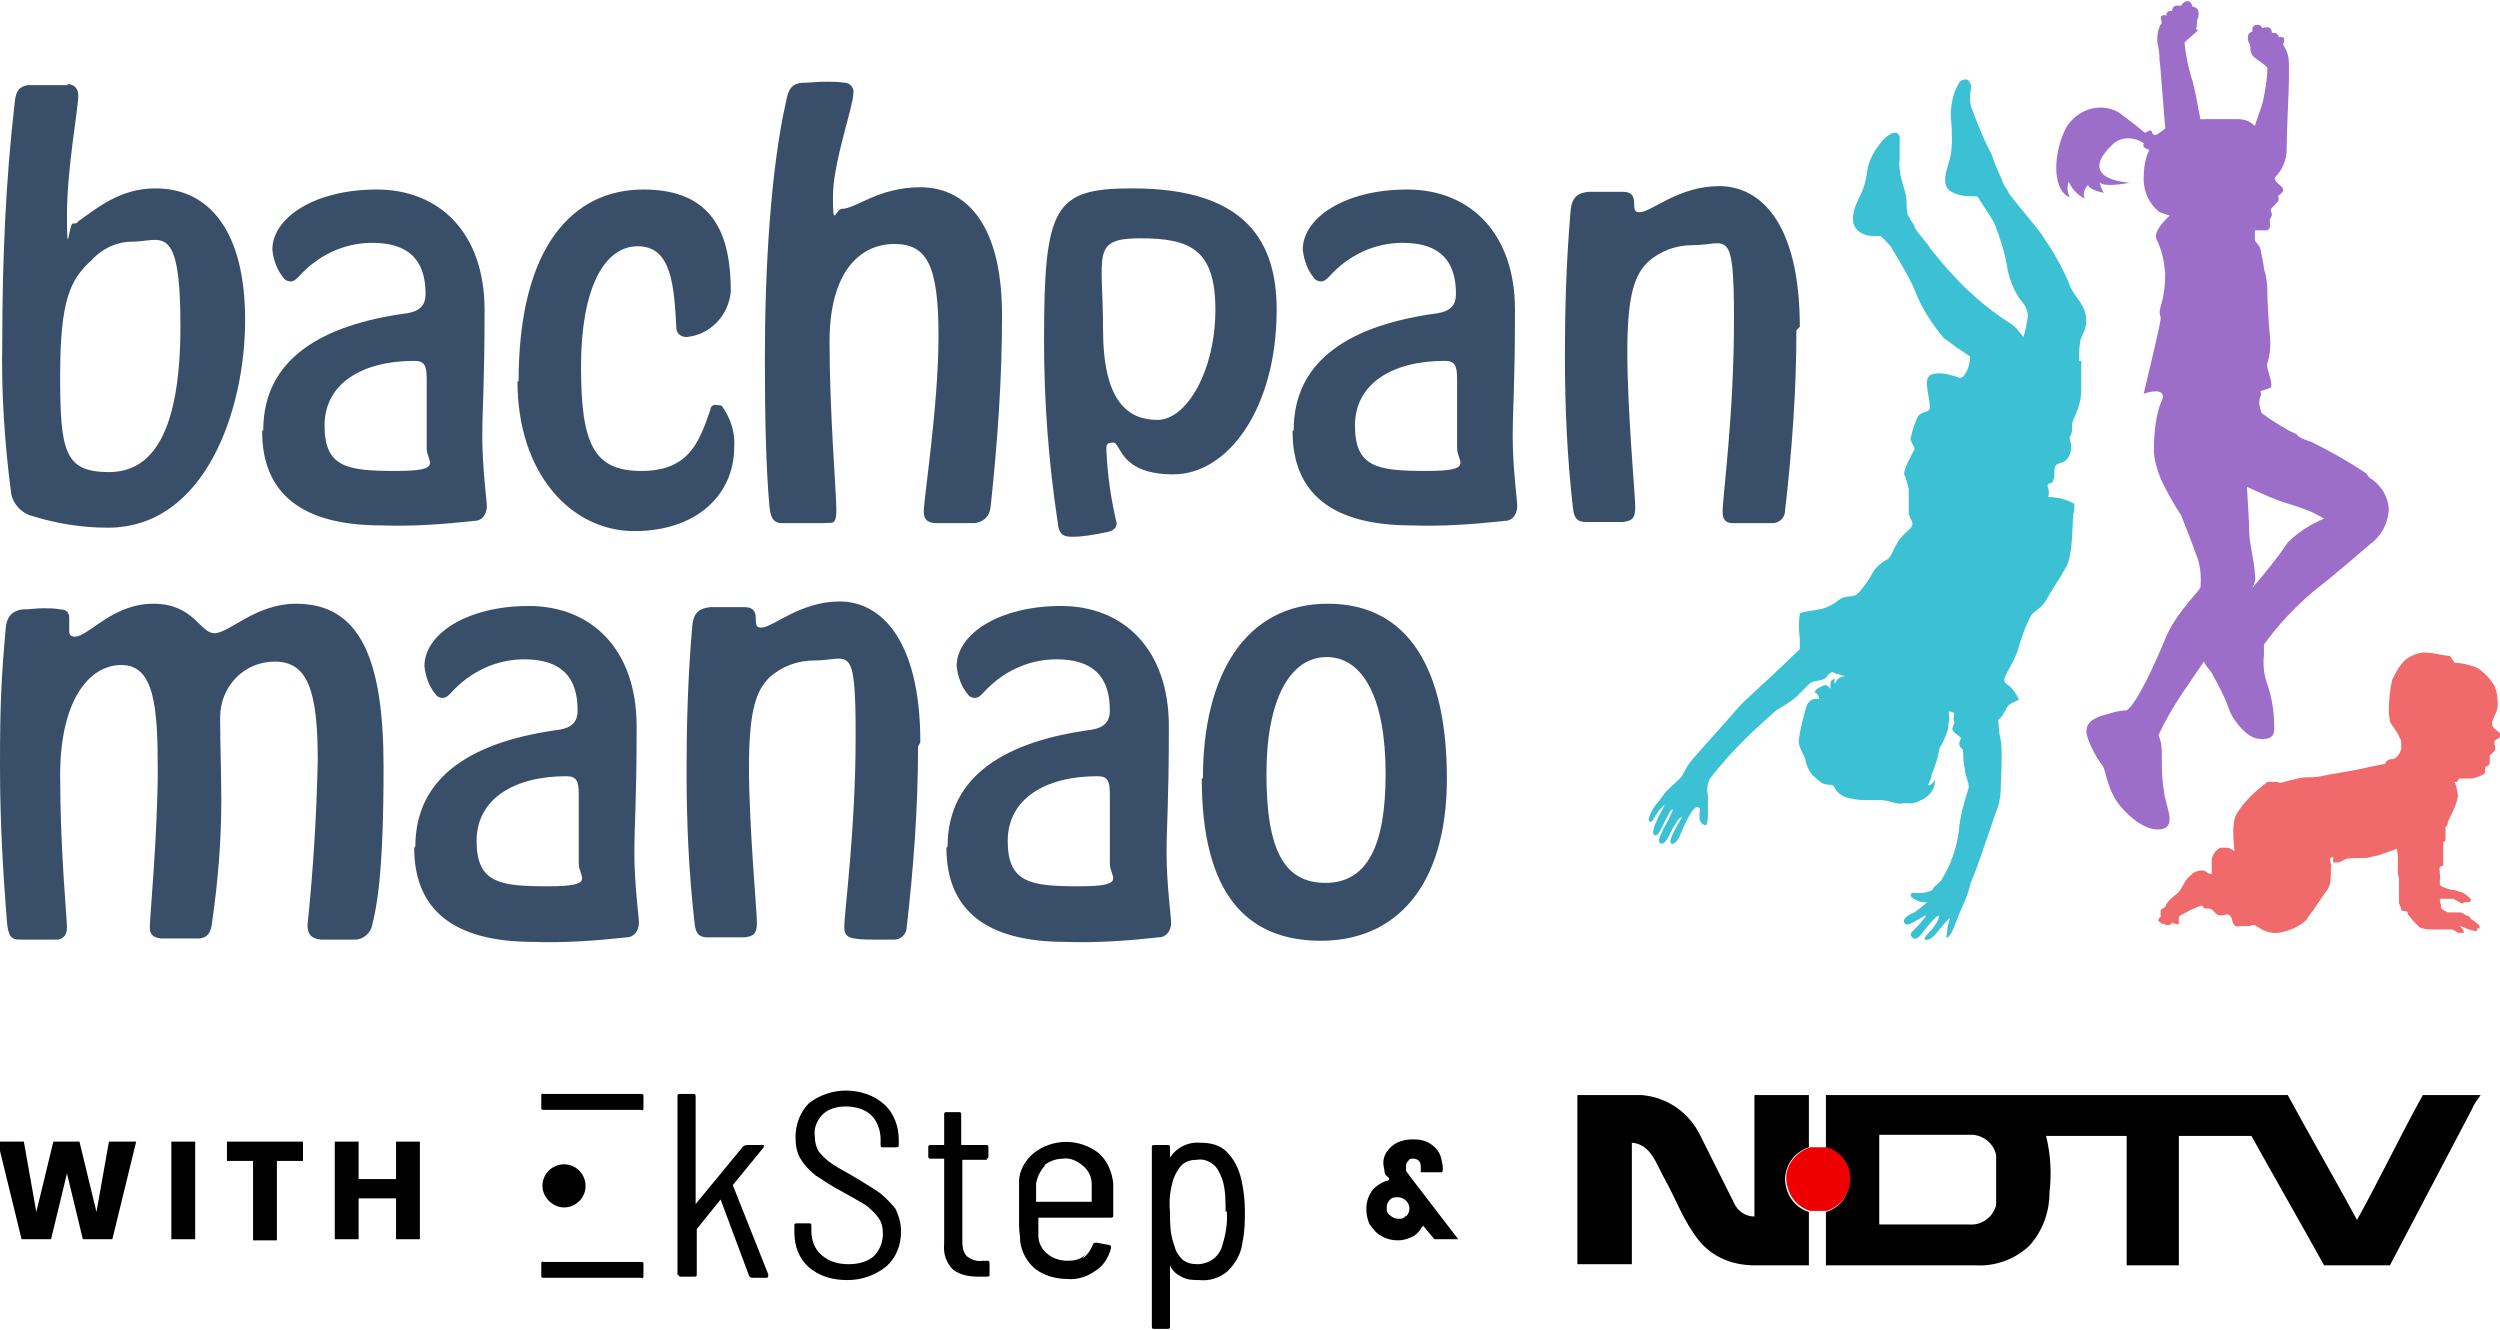 <?xml version="1.0" encoding="UTF-8"?>
<svg id="Group_8032" xmlns="http://www.w3.org/2000/svg" xmlns:xlink="http://www.w3.org/1999/xlink" version="1.1" viewBox="0 0 220.3 117.2">
  <!-- Generator: Adobe Illustrator 29.2.0, SVG Export Plug-In . SVG Version: 2.1.0 Build 108)  -->
  <defs>
    <style>
      .st0 {
        fill: none;
      }

      .st1 {
        fill: #f06a6c;
      }

      .st2 {
        fill: #394f69;
      }

      .st3 {
        fill: #9c6dc9;
      }

      .st4 {
        fill: #3bc0d4;
      }

      .st5 {
        clip-path: url(#clippath);
      }

      .st6 {
        fill: #e00;
      }
    </style>
    <clipPath id="clippath">
      <rect class="st0" width="220.3" height="117.2"/>
    </clipPath>
  </defs>
  <g class="st5">
    <g id="Group_47">
      <path id="Path_2842" d="M59.7,112.4v-15.8c0-.1,0-.2.2-.2,0,0,0,0,0,0h1.2c.1,0,.2,0,.2.2,0,0,0,0,0,0v9.5s0,0,0,0c0,0,0,0,0,0,0,0,0,0,0,0l4.2-5.1c0,0,.2-.1.3-.1h1.3c0,0,.1,0,.2,0,0,0,0,.1,0,.2l-2.7,3.3s0,0,0,.1l3.1,7.8h0c0,.2,0,.3-.2.3h-1.2c-.1,0-.2,0-.3-.2l-2.5-6.7s0,0,0,0c0,0,0,0,0,0l-2.1,2.6s0,0,0,.1v3.9c0,.1,0,.2-.2.2,0,0,0,0,0,0h-1.2c-.1,0-.2,0-.2-.2,0,0,0,0,0,0"/>
      <path id="Path_2843" d="M71.3,111.7c-.9-.8-1.3-1.9-1.3-3.1v-.6c0-.1,0-.2.2-.2,0,0,0,0,0,0h1.1c.1,0,.2,0,.2.2,0,0,0,0,0,0v.5c0,.8.3,1.6.9,2.1.7.6,1.5.8,2.4.8.8,0,1.6-.2,2.2-.7.5-.5.8-1.2.8-2,0-.5-.1-1-.4-1.4-.3-.4-.7-.8-1.1-1.1-.5-.3-1.2-.7-2.1-1.2-.8-.4-1.5-.9-2.3-1.4-.5-.4-1-.9-1.3-1.4-.4-.6-.5-1.3-.5-2,0-1.1.4-2.2,1.2-3,.9-.7,2.1-1.1,3.2-1.1,1.3,0,2.5.4,3.4,1.2.9.8,1.3,2,1.3,3.1v.5c0,.1,0,.2-.2.2,0,0,0,0,0,0h-1.2c-.1,0-.2,0-.2-.2,0,0,0,0,0,0v-.5c0-.8-.3-1.6-.8-2.1-.6-.6-1.5-.8-2.3-.8-.7,0-1.5.2-2,.7-.5.5-.8,1.2-.7,1.9,0,.5.1.9.3,1.3.3.4.6.7,1,1,.4.3,1.1.7,2,1.2.8.5,1.7,1,2.4,1.5.5.4,1,.9,1.4,1.4.3.6.5,1.3.5,2,0,1.2-.4,2.3-1.3,3.1-1,.8-2.2,1.2-3.4,1.2-1.3,0-2.5-.3-3.5-1.2"/>
      <path id="Path_2844" d="M87,102.2h-2.2s0,0,0,0c0,0,0,0,0,0v7c0,.5,0,1.1.4,1.5.4.3.9.5,1.4.4h.4c.1,0,.2,0,.2.2,0,0,0,0,0,0v1c0,.1,0,.2-.2.2,0,0,0,0,0,0h-.7c-.8,0-1.6-.1-2.3-.6-.6-.6-.9-1.4-.8-2.3v-7.5s0,0,0,0c0,0,0,0,0,0h-1.2c-.1,0-.2,0-.2-.2,0,0,0,0,0,0v-.8c0-.1,0-.2.2-.2,0,0,0,0,0,0h1.2s0,0,0,0c0,0,0,0,0,0v-2.7c0-.1,0-.2.2-.2,0,0,0,0,0,0h1.1c.1,0,.2,0,.2.2,0,0,0,0,0,0v2.7s0,0,0,0c0,0,0,0,0,0h2.2c.1,0,.2,0,.2.2,0,0,0,0,0,0v.8c0,.1,0,.2-.2.2,0,0,0,0,0,0"/>
      <path id="Path_2845" d="M95.4,110.9c.4-.3.7-.7.9-1.2,0-.1.1-.2.3-.2,0,0,0,0,0,0l1.1.2c0,0,.1,0,.2.1,0,0,0,.1,0,.2-.2.8-.7,1.6-1.4,2-.7.5-1.6.8-2.5.7-1,0-2-.3-2.8-.9-.7-.6-1.2-1.5-1.3-2.4,0-.5-.1-.9-.1-1.4,0-.5,0-1,0-1.3v-.7c0-.6,0-1.3,0-1.9,0-1,.6-1.9,1.3-2.5,1.7-1.3,4-1.3,5.7,0,.8.7,1.2,1.7,1.3,2.7,0,.5,0,1.5,0,2.8,0,.1,0,.2-.2.2,0,0,0,0,0,0h-6.4s0,0,0,0c0,0,0,0,0,0,0,.5,0,1,0,1.6,0,.6.3,1.2.8,1.6.5.4,1.1.6,1.8.6.5,0,1.1-.1,1.5-.5M92.1,102.7c-.4.4-.7,1-.8,1.6,0,.7,0,1.2,0,1.6,0,0,0,0,0,0,0,0,0,0,0,0h4.9s0,0,0,0c0,0,0,0,0,0,0-.4,0-1,0-1.6,0-.6-.3-1.2-.8-1.6-.5-.4-1.1-.7-1.7-.6-.6,0-1.2.2-1.7.6"/>
      <path id="Path_2846" d="M109.7,106.6c0,.9,0,1.9-.2,2.8-.1,1-.6,1.9-1.3,2.6-.7.6-1.6.9-2.5.8-.5,0-1.1,0-1.6-.3-.4-.2-.8-.5-1-1,0,0,0,0,0,0,0,0,0,0,0,0v5.4c0,.1,0,.2-.2.2,0,0,0,0,0,0h-1.2c-.1,0-.2,0-.2-.2,0,0,0,0,0,0v-15.8c0-.1,0-.2.2-.2,0,0,0,0,0,0h1.2c.1,0,.2,0,.2.2,0,0,0,0,0,0v.9s0,0,0,0,0,0,0,0c.6-.9,1.6-1.4,2.7-1.3.9,0,1.7.2,2.3.8.7.7,1.1,1.6,1.3,2.5.2.9.3,1.8.3,2.7M108,106.8c0-1,0-2-.3-2.9-.2-.5-.4-1-.8-1.3-.4-.3-.9-.5-1.4-.4-.5,0-.9.1-1.3.4-.4.4-.6.8-.8,1.3-.3,1-.4,1.9-.3,2.9,0,1,0,2,.4,3,.1.5.4.9.7,1.2.4.3.8.4,1.3.4,1,0,1.9-.6,2.2-1.6.3-1,.5-2,.4-3.1"/>
      <path id="Path_2847" d="M56.5,97.8h-8.6c0,0-.2,0-.2-.1v-1.2c0,0,0-.2.2-.1h8.6c0,0,.2,0,.2.1v1.2c0,0,0,.2-.2.1"/>
      <path id="Path_2848" d="M56.5,112.6h-8.6c0,0-.2,0-.2-.1v-1.2c0,0,0-.2.2-.1h8.6c0,0,.2,0,.2.1v1.2c0,0,0,.2-.2.1"/>
      <path id="Path_2849" d="M51.6,104.5c0,1.1-.9,1.9-1.9,1.9s-1.9-.9-1.9-1.9c0-1.1.9-1.9,1.9-1.9h0c1.1,0,1.9.9,1.9,1.9"/>
      <path id="Path_2850" d="M12,100.6l-2.1,8.6h-2.6l-1.4-5.8-1.4,5.8h-2.6l-2.1-8.6h2.3l1.1,6.2,1.5-6.2h2.3l1.5,6.2,1.1-6.2h2.3Z"/>
      <rect id="Rectangle_20" x="15.1" y="100.6" width="2.1" height="8.6"/>
      <path id="Path_2851" d="M26.7,100.6v1.7h-2.3v7h-2.1v-7h-2.3v-1.7h6.7Z"/>
      <path id="Path_2852" d="M37,100.6v8.6h-2.1v-3.6h-3.3v3.6h-2.1v-8.6h2.1v3.3h3.3v-3.3h2.1Z"/>
      <path id="Path_2853" d="M126.4,109.2l-1-1.2c0,.1-.2.2-.2.3-.2.3-.5.6-.8.7-.4.2-.8.3-1.2.3-.5,0-1-.1-1.5-.4-.4-.2-.7-.6-1-1-.2-.4-.3-.9-.3-1.4,0-.6.2-1.2.6-1.7.4-.4.9-.7,1.4-.8v-.2c-.3-.2-.4-.4-.4-.6,0-.2-.1-.4-.1-.7,0-.4.1-.7.3-1,.2-.3.5-.6.9-.8.4-.2.9-.3,1.4-.3.6,0,1.2.1,1.7.5.4.3.7.7.8,1.2.1.4.2.8.1,1.2h-1.9c0-.1,0-.3,0-.5,0-.5-.3-.7-.7-.7-.2,0-.3,0-.4.2-.1.1-.2.2-.2.4,0,.1,0,.3,0,.4,0,.2.2.3.3.5l4.3,5.6h-2.1ZM123.9,107.2c.4-.4.4-1,0-1.4,0,0,0,0,0,0-.2-.2-.5-.3-.7-.3-.3,0-.5,0-.7.2-.2.2-.3.4-.3.7,0,.3,0,.5.3.7.2.2.5.3.7.3.3,0,.5,0,.7-.3"/>
      <path id="Path_2854" d="M139.2,96.5c1.8,0,3.7,0,5.5,0,2.2.2,4.1,1.5,5.1,3.5,1,2,2,4,3,6,.3.7,1,1.2,1.8,1.2,0-3.6,0-7.1,0-10.7,1.6,0,3.2,0,4.8,0,0,1.5,0,3.1,0,4.6-1.2.4-2,1.4-2.1,2.7,0,1.4.8,2.6,2.1,3,0,1.6,0,3.1,0,4.7-1.6,0-3.2,0-4.8,0-1.9,0-3.7-.7-4.9-2.2-1.3-1.6-2-3.6-3-5.4-.7-1.2-1.2-3.1-2.9-3.2,0,3.6,0,7.1,0,10.7-1.6,0-3.2,0-4.8,0,0-5,0-10,0-14.9"/>
      <path id="Path_2855" d="M160.9,96.5c13.6,0,27.1,0,40.7,0,2,3.7,4.1,7.3,6.1,11,2-3.6,3.8-7.4,5.8-11,1.7,0,3.4,0,5.1,0-.3.4-.6.8-.8,1.3-2.4,4.6-4.8,9.1-7.2,13.7h-5.8c-2.1-3.8-4.3-7.6-6.4-11.4-2.1,0-4.3,0-6.4,0,0,3.8,0,7.6,0,11.4-1.5,0-3.1,0-4.6,0,0-3.8,0-7.6,0-11.4-2.4,0-4.7,0-7.1,0,.4,1.6.5,3.3.3,5,0,1.7-.6,3.4-1.8,4.7-1.3,1.2-3,1.8-4.7,1.7-4.4,0-8.8,0-13.2,0,0-1.6,0-3.1,0-4.7,1.6-.5,2.4-2.1,1.9-3.7-.3-.9-1-1.6-1.9-1.9,0-1.5,0-3.1,0-4.6M165.6,100.1c0,2.6,0,5.2,0,7.8,2.6,0,5.3,0,7.9,0,1.1.1,2.1-.6,2.4-1.7,0-1.5,0-2.9,0-4.4-.2-1.1-1.3-1.9-2.4-1.8-2.6,0-5.3,0-7.9,0"/>
      <path id="Path_2856" class="st6" d="M157.4,103.8c0-1.2.9-2.3,2.1-2.7.5,0,1,0,1.5,0,1.6.5,2.4,2.1,1.9,3.7-.3.9-1,1.6-1.9,1.9-.5,0-1,0-1.5,0-1.3-.4-2.1-1.6-2.1-3"/>
      <path id="Path_2857" class="st2" d="M5.9,7.4c.5,0,1,.3,1,1,0,1.2-1,6.4-1,10.6s.2.7.5.7c.2,0,.4,0,.5-.2,1.7-1.2,3.7-2.9,6.8-2.9,4.7,0,7.9,3.7,7.9,11.6s-3.5,18.3-12.1,18.3c-2.4,0-4.7-.4-6.9-1.1-.8-.3-1.4-1-1.6-1.8-.6-4.5-.9-9.1-.8-13.6,0-7,.3-14.1,1.1-21,.1-1,.4-1.4,1.2-1.5.6,0,1.4,0,2,0s1,0,1.5,0M11.6,21.3c-1.3,0-2.6.6-3.5,1.6-1.9,1.7-2.8,3.5-2.8,10.2s.4,8.5,4.3,8.5,6.3-3.6,6.3-12.9-1.7-7.4-4.3-7.4"/>
      <path id="Path_2858" class="st2" d="M23.2,37.9c0-6.3,5.2-9.3,12.7-10.3,1.2-.2,1.6-.8,1.6-1.7,0-2.9-1.4-4.5-4.7-4.5-2.5,0-4.8,1.1-6.5,3-.2.2-.4.4-.7.4-.2,0-.5-.1-.6-.3-.6-.7-.9-1.6-1-2.5,0-2.8,3.7-5.3,9.2-5.3s9.5,3.8,9.5,10.6-.2,8.5-.2,11.2.4,5.6.4,6.1c0,.7-.4,1.3-1.1,1.3,0,0,0,0,0,0-2.7.3-5.5.5-8.2.4-7,0-10.5-2.8-10.5-8.3M37.6,33.4c0-1.2-.2-1.6-1.1-1.6-4.6,0-7.9,2-7.9,5.7s2,4,6.3,4,2.7-.8,2.7-2v-6Z"/>
      <path id="Path_2859" class="st2" d="M45.7,33.6c0-11.9,4.8-16.9,11-16.9s7.7,4,7.7,9c-.2,2.1-1.8,3.8-3.9,4-.4,0-.8-.2-.9-.7,0,0,0,0,0-.1-.2-3.7-.4-7.2-3.4-7.2s-5,3.8-5,10.6,1.1,9.2,5.3,9.2,5.1-2.5,6.1-5.4c0-.3.3-.5.6-.4.2,0,.4,0,.5.2.7,1,1.1,2.3,1,3.5,0,4.1-3.2,7.4-8.8,7.4s-10.3-5.1-10.3-13.2"/>
      <path id="Path_2860" class="st2" d="M74.5,7.3c.4,0,.8.5.7.9,0,1.2-1.8,6.1-1.8,9.1s.2,1.1.8,1.1c1.2,0,3.2-1.9,6.9-1.9s7.2,2.8,7.2,11.3c0,5.6-.4,11.2-1,16.8-.1,1-.7,1.4-1.4,1.5-.5,0-1,0-1.5,0-.7,0-1.4,0-1.9,0-.7,0-1.1-.3-1.1-1,0-1.2,1.3-9.3,1.3-15.5s-1-8.1-3.9-8.1-5.7,2.3-5.7,8.6.6,13.3.6,14.8-.4,1.1-1.1,1.2c-.5,0-1.1,0-1.7,0s-1.4,0-2,0-1-.3-1.1-1.5c-.3-3.4-.4-7.9-.4-12.9,0-8,.5-16.8,1.9-22.9.2-1.1.6-1.4,1.3-1.5.7,0,1.4-.1,2.1-.1.6,0,1.2,0,1.8.1"/>
      <path id="Path_2861" class="st2" d="M94.5,47.3c-.7,0-1.2-.1-1.3-1.3-.8-5.3-1.2-10.6-1.2-16,0-11.9.9-13.4,7.8-13.4,10,0,12.7,4.7,12.7,10.7,0,8.7-4.3,14.5-9.1,14.5s-4.6-2.8-5.3-2.8-.6.3-.6.8c.1,2.1.4,4.2.9,6.3,0,.5-.4.7-.9.8-1,.2-2,.4-3,.4M97.2,29c0,6.4,2.2,8,4.8,8s5.1-4.4,5.1-9.7-2.2-6.3-6.6-6.3-3.3,1.4-3.3,8"/>
      <path id="Path_2862" class="st2" d="M114,37.9c0-6.3,5.2-9.3,12.7-10.3,1.2-.2,1.6-.8,1.6-1.7,0-2.9-1.4-4.5-4.7-4.5-2.5,0-4.8,1.1-6.5,3-.2.2-.4.4-.7.4-.2,0-.5-.1-.6-.3-.6-.7-.9-1.6-1-2.5,0-2.8,3.7-5.3,9.2-5.3s9.5,3.8,9.5,10.6-.2,8.5-.2,11.2.4,5.6.4,6.1c0,.7-.4,1.3-1.1,1.3,0,0,0,0,0,0-2.7.3-5.5.5-8.2.4-7,0-10.5-2.8-10.5-8.3M128.4,33.4c0-1.2-.2-1.6-1.1-1.6-4.6,0-7.9,2-7.9,5.7s2,4,6.3,4,2.7-.8,2.7-2v-6Z"/>
      <path id="Path_2863" class="st2" d="M158.3,29.1c0,5.3-.4,10.7-1,15.9,0,.6-.5,1.1-1.1,1.1-.5,0-1,0-1.5,0-.7,0-1.4,0-2,0-.7,0-.9-.4-.9-1,0-1.4,1-8.5,1-16.9s-.6-6.6-3.6-6.6c-1.5,0-2.9.5-4,1.5-1.1,1.1-1.8,2.7-1.8,7.9s.7,12.7.7,13.7-.3,1.2-1.1,1.3c-.5,0-1,0-1.4,0-.6,0-1.2,0-1.8,0-.7,0-1.1-.2-1.2-1.3-.5-4.4-.7-8.8-.7-13.3,0-3.9.1-8.2.5-12.8.1-1.3.7-1.6,1.6-1.7.5,0,1,0,1.6,0s1,0,1.4,0c.7,0,1,.3,1,1s.1.8.5.8c1,0,3.4-2.3,7-2.3s7.1,3.2,7.1,12.4"/>
      <path id="Path_2864" class="st2" d="M5.2,82.8c-.5,0-1.1,0-1.6,0-.5,0-1.2,0-1.9,0s-1-.3-1.1-1.7c-.3-3.9-.6-8.3-.6-13.6s.1-7.6.5-12.1c.1-1.2.7-1.6,1.5-1.7.6,0,1.2-.1,1.8-.1.5,0,1,0,1.5.1.6,0,.8.3.8.8s0,.7,0,1.1.2.5.5.5c1.2,0,3.3-2.9,6.9-2.9s4.1,2.6,5.4,2.6,3.6-2.6,7.2-2.6c5.7,0,7.7,5,7.7,14.4s-.6,12.3-1,13.9c-.1.7-.8,1.3-1.5,1.3-.4,0-.9,0-1.3,0-.6,0-1.1,0-1.7,0-1-.1-1.2-.6-1.2-1.3.5-4.8.8-9.7.9-14.5,0-6.2-.9-8.7-3.8-8.7-2.7,0-4.8,2.2-4.8,4.9,0,.1,0,.2,0,.3,0,2.1.1,4.6.1,7.1,0,3.6-.3,7.1-.8,10.6-.1,1-.4,1.4-1.1,1.5-.5,0-1.1,0-1.8,0s-1.1,0-1.6,0c-.9-.1-1-.5-1-1.1s.7-8.3.7-13.8-.3-9.2-3.2-9.2-5.4,3.2-5.4,9.7.6,12.7.6,13.4-.3,1-.8,1.1"/>
      <path id="Path_2865" class="st2" d="M36.6,74.6c0-6.3,5.2-9.3,12.7-10.3,1.2-.2,1.6-.8,1.6-1.7,0-2.9-1.4-4.5-4.7-4.5-2.5,0-4.8,1.1-6.5,3-.2.2-.4.4-.7.4-.2,0-.5-.1-.6-.3-.6-.7-.9-1.6-1-2.5,0-2.8,3.7-5.3,9.2-5.3s9.5,3.8,9.5,10.6-.2,8.5-.2,11.2.4,5.6.4,6.1c0,.7-.4,1.3-1.1,1.3,0,0,0,0,0,0-2.7.3-5.5.5-8.2.4-7,0-10.5-2.8-10.5-8.3M51,70c0-1.2-.2-1.6-1.1-1.6-4.6,0-7.9,2-7.9,5.7s2,4,6.3,4,2.7-.8,2.7-2v-6Z"/>
      <path id="Path_2866" class="st2" d="M80.9,65.8c0,5.3-.4,10.7-1,15.9,0,.6-.5,1.1-1.1,1.1-.5,0-1,0-1.5,0-.7,0-1.4,0-2-.1-.7-.1-.9-.4-.9-1,0-1.4,1-8.5,1-16.9s-.6-6.6-3.6-6.6c-1.5,0-2.9.5-4,1.5-1.1,1.1-1.8,2.7-1.8,7.9s.7,12.7.7,13.7-.3,1.2-1.1,1.3c-.5,0-1,0-1.4,0-.6,0-1.2,0-1.8,0-.7,0-1.1-.2-1.2-1.3-.5-4.4-.7-8.8-.7-13.3,0-3.9.1-8.2.5-12.8.1-1.3.7-1.6,1.6-1.7.5,0,1,0,1.6,0s1,0,1.4,0c.7,0,1,.3,1,1s.1.8.5.8c1,0,3.4-2.3,6.9-2.3s7.1,3.2,7.1,12.4"/>
      <path id="Path_2867" class="st2" d="M83.5,74.6c0-6.3,5.2-9.3,12.7-10.3,1.2-.2,1.6-.8,1.6-1.7,0-2.9-1.4-4.5-4.7-4.5-2.5,0-4.8,1.1-6.5,3-.2.2-.4.4-.7.4-.2,0-.5-.1-.6-.3-.6-.7-.9-1.6-1-2.5,0-2.8,3.7-5.3,9.2-5.3s9.5,3.8,9.5,10.6-.2,8.5-.2,11.2.4,5.6.4,6.1c0,.7-.4,1.3-1.1,1.3,0,0,0,0,0,0-2.7.3-5.5.5-8.2.4-7,0-10.5-2.8-10.5-8.3M97.8,70c0-1.2-.2-1.6-1.1-1.6-4.6,0-7.9,2-7.9,5.7s2,4,6.3,4,2.7-.8,2.7-2v-6Z"/>
      <path id="Path_2868" class="st2" d="M106,68.6c0-9.2,3.8-15.4,11-15.4s10.5,5.9,10.5,15.4-4.5,14.3-11.1,14.3-10.5-4.2-10.5-14.3M122.1,68.2c0-6.7-2-10.3-5.2-10.3s-5.3,3.7-5.3,10.3,1.5,9.6,5.2,9.6,5.3-3.3,5.3-9.6"/>
      <path id="Path_2869" class="st3" d="M220.3,46.8h0s0,0,0,0h0"/>
      <path id="Path_2870" class="st4" d="M171.6,82.7c-.2,0,0-.4,0-.8s.3-1,.2-1c-.5.5-.9,1-1.3,1.5-.5.5-.9.5-.9.3s.5-.6.8-1,.6-1,.4-1-1.1,1.1-1.4,1.5-.6.7-.9.4,0-.5.3-.8.9-1,.9-1.1-.4.2-.8.4-.9.6-1.1.2.6-.8.9-.9c.4-.3.8-.6,1.1-.9,0,0-.2,0-.4,0s-.9-.3-1-.5,0-.4.5-.3c.4,0,.8,0,1.2-.2.2,0,.2-.2.4-.4s.5-.4.6-.6c.8-1.3,1.3-2.7,1.5-4.2.1-1.2.4-2.4.8-3.6.2-.5,0-.8-.2-1.5-.1-.6-.2-1.1-.2-1.7,0-.2,0-.5-.2-.6-.2-.2-.2-.5,0-.8,0-.2-.5-.4-.7-.7s.2-.6.1-.8,0-.5,0-.7-.5-.2-.5-.2c.1.4.1.7,0,1.1,0,.6-.3,1.2-.6,1.8-.3.4-.2.6-.4,1.3s-.5,1.4-.5,1.4c0,.3-.2.6-.3.9.4,0,.6-.5.6-.5,0,.2,0,.5-.1.7-.2.5-.6.9-1.1,1.1-.9.5-1.2.2-1.7.3s-1.2-.3-1.9-.3-1,0-1.4,0c-.6,0-1.2-.1-1.8-.3-.4-.2-.7-.5-.9-.9-.1-.2-.4-.1-.8-.2s-.7-.5-1.1-.8c-.3-.4-.5-.8-.6-1.3,0-.3-.5-.9-.6-1.6.1-1.1.4-2.2.7-3.2.2-.5.6-.7,1.1-.6,0-.3-.2-.5-.4-.6.1-.2.3-.4.6-.5.1,0,.2-.2.4-.1.2,0,.3.2.4.3,0-.2,0-.3,0-.5,0-.3.4-.4.4-.4-.1.2,0,.5,0,.5,0,0,0-.1.2-.4.2-.2.4-.3.7-.3,0,0-.4-.1-.6-.2-.2,0-.4-.1-.5-.2,0,0-.3.1-.5.4s-.5.3-.9.4c-.2,0-.4.1-.6.2,0,0-.4.4-1.1,1.1s-1.7,1.1-2,1.4-1.5,1.3-2.6,2.4c-1.1,1.1-2.2,2.3-3.1,3.5-.3.5-.3,1-.2,1.5,0,.5,0,1,0,1.6,0,.3,0,.6-.1.9,0,.3-.5,0-.6-.3s0-.9,0-1c0-.1-.2-.2-.3-.2,0,0,0,0,0,0-.3.2-.5.5-.7.9-.2.3-.6,1.2-.8,1.7s-.7.9-.8.5,1-2.1,1-2.2,0,0-.3.2c-.3.5-.6.9-.8,1.4-.2.4-.5.9-.8.7s.1-.8.3-1.3c.3-.5.6-1.1.8-1.6,0-.2-.2,0-.4.4-.2.4-.4.8-.6,1.2-.2.3-.3.7-.6.6s0-.9.2-1.3c.2-.5.5-.9.7-1.4,0,0,0,0-.3.3-.2.2-.4.5-.6.8-.1.3-.4.6-.5.3s.5-1.3.7-1.5.4-.5.7-.9,1.3-1.2,1.5-1.5.4-.8.7-1.2,4.1-4.6,4.5-5.1c.6-.6,1.2-1.1,1.8-1.7.4-.3,3.4-3.2,3.4-3.2,0-.3,0-.6,0-.9-.1-.7-.1-1.5,0-2.2.1-.2,1.3-.3,1.7-.4.6-.1,1.2-.4,1.7-.8.5-.4,1-.3,1.4-.4s1.3-1.4,1.6-2c.3-.5.7-.9,1.3-1.2.4-.2.6-1.2,1.2-1.9s.9-.8,1-1.1-.1-.4-.3-1c0-.7,0-1.5,0-2.2-.1-.4-.2-.9-.4-1.3-.1-.4.8-2,.9-2.2s-.5-.8-.3-1.1c.1-.5.3-1.1.5-1.6.3-.7.9-.5,1.1-.8s-.2-1.6-.2-2.3.3-.9,1.1-.9c.6,0,1.2.2,1.8.4.2,0,.4-.2.5-.4.3-.5.4-1,.4-1.5-.8-.5-1.5-1-2.3-1.6-1.1-1.3-2-2.7-2.6-4.3-.5-1.2-1.7-3.1-2.1-3.8-.3-.3-.6-.7-.9-.9h-.3s-.2,0-.2,0c-.5,0-1.1-.1-1.5-.5-.2-.2-.4-.5-.4-.8-.1-1.1.5-1.9.9-2.9.2-.6.3-1.2.4-1.9.2-.7.5-1.3.9-1.8.3-.5.9-1.1,1.4-1.2.3,0,.3,0,.5.3,0,.4,0,.7,0,1.1,0,.3,0,.5,0,.8h0c0,.4-.1.6,0,.9,0,.9.5,1.8.6,2.8,0,.4,0,.9.1,1.3.2.4.4.7.6,1h0s0,0,0,0h0c0,.1,0,.1,0,.1.3.6,1.3,1.6,1.4,1.9,1.2,1.5,2.5,3,4,4.3,1,.9,2.1,1.7,3.2,2.4.4.3.7.7,1,1.1.2-.6.3-1.2.4-1.8,0-.5-.2-1-.6-1.4-.6-.8-1-1.8-1.2-2.8-.2-1.3-.6-2.6-1.1-3.9-.3-.7-1.5-2.3-1.4-2.3,0,0-.1-.1-.2-.2-.1,0-.3,0-.4,0-.7,0-1.4-.1-2-.5-.7-.6-.3-1.7-.1-2.4.2-.6.3-1.2.3-1.9,0-.7,0-1.5-.1-2.2,0-1.1.2-2.2.8-3.1.1-.1.3-.2.5-.2.2,0,.3.1.4.3.2.3,0,.8,0,1.2,0,.3,0,.6.1.9.5,1.4,1.1,2.9,1.8,4.2.3.9.7,1.8,1.1,2.7.1.2.3.4.4.7h0c1.1,1.5,2.5,3,3,3.8.9,1.3,1.7,2.7,2.3,4.1.3,1.1,1.3,1.7,1.5,2.9s-.4,1.7-.5,2.3-.1,1.7-.1,1.7h.2s0,.7,0,2.5-.9,2.7-.8,3.2c0,.4,0,.7-.2,1-.1.3.3.7,0,1.5s-.7.7-1.1.9-.2.8-.3,1.2-.2.5-.4.5-.2.3-.1.5,0,.7,0,.7c.8,0,1.6.2,2.3.6,0,.3,0,.6-.1.9-.1.6,0,3.5-.6,4.6s-1.5,2.4-1.8,3-1.1,1-1.3,1.3c-.5.9-.8,1.8-1.1,2.8-.2.9-1.1,2.3-1.2,2.6s-.2.5.3.8c.4.3.7.8.9,1.2,0,.1-.5.3-.7.4s-.3.2-.6.8c-.1.2-.3.5-.5.6,0,0,0,1,.2,1.8s0,4,0,4.4c0,.7-.2,1.5-.5,2.2-.5,1.5-1.7,5-1.9,5.4-.2.4-.3.8-.4,1.2-.2.7-.5,1.3-.8,2-.1.3-.4,1-.6,1.5s-.5.8-.6.7"/>
      <path id="Path_2871" class="st3" d="M208.5,41.7c-1.5-1-3.1-1.9-4.7-2.7-1.1-.4-1-.4-1.2-.5s0-.2-.8-.5c-.9-.5-1.7-1-2.5-1.6-.2-.5-.3-1-.1-1.5.1-.2,0-.3,0-.4s0,0,.8-.3c.5-.2-.4-1.8-.2-2.2.3-.9.3-1.8.2-2.7-.1-1-.2-2.8-.2-3.7,0-.6-.1-1.3-.3-1.9,0-.3-.2-1.2-.3-1.7s-.5-.6-.5-.9c0-.3,0-.5,0-.8.4,0,.8,0,1.1,0,.4-.2.2-.8.2-.9s.2-.3.2-.5-.1-.2-.1-.4.7-.7.7-.9-.1-.4,0-.4.6-.4.3-.7-.5-.4-.6-.6,0-.3,0-.3c.6-.6,1-1.5,1-2.4,0-1.5.2-5.4.2-6s0-1.2,0-1.6c0-.5-.1-.9-.3-1.3-.1-.2-.2-.3-.2-.4s.2-.5,0-.6c-.1,0-.3-.1-.4,0,0-.2-.1-.3-.3-.4-.3,0-.3,0-.3,0,0,0,0-.5-.4-.5s-.4.1-.4.1c0,0-.2-.4-.6-.3-.2,0-.4.3-.3.6-.2,0-.4.2-.4.4-.1.4.2.7.2.9,0,.3,0,.5.2.8.1.2,1.3.9,1.3,1.1,0,1-.2,2-.4,3-.3,1-.6,1.7-.7,2.1-.4-.4-.9-.6-1.5-.6-1,0-1.6,0-2.5,0-1.1,0-2.2,0-3.2.4-.7.3-1.3,1-1.6,1s-.2-.4-.4-.4-.4.2-.5.2c-.7-.6-1.5-1.2-2.3-1.8-1.6-.9-3.6-.3-4.6,1.3-1.1,2-1.4,5.5.3,6.2-.2-.4-.3-.9-.1-1.4.3.7.8,1.2,1.4,1.5-.2-.4,0-.9.3-1.2,0,0,0,.4,1.4.7,0,0-.2-.2-.4-1,0,0,0,.6,2.7.1,0,0-5-.2-1.4-3.5.8-.6,1.8-.5,2.6,0,0,.2-.2.4.5.6-.4.8-.5,1.7-.5,2.6,0,1.1.5,2.2,1.4,2.9.3.1.6.2.9.3,0,0-1.4,1.2-1.2,2,.5,1,.7,2,.8,3.1,0,1-.1,1.9-.4,2.9-.2.7,0,.7,0,1.1s-1.5,6.6-1.5,6.6c0,0,1.6-.6,1.7.2,0,.3-.2.6-.3.9-.4,1.3-.5,2.7-.5,4.1.1.9.4,1.9.8,2.7.5,1,1,1.9,1.6,2.8,0,0,1,2.5,1.3,3.4.4.9.5,2,.4,3-.3.5-2.2,2.3-3.1,4.5s-2.5,5.7-3.4,6.3c-.8,0-1.5.3-2.3.5-.8.3-1.4.7-1.2,1.7.3,1,.8,1.9,1.4,2.7.3.5.4,2.2,1.6,3.6s2.7,2.3,3.8,1.9,0-2.3,0-3.3c-.2-1-.2-2-.2-3.1,0-.6,0-1.2-.3-1.8.6-1.3,1.3-2.5,2.1-3.7,1.1-1.6,1.9-2.8,1.9-2.8.2.4.5.7.7,1,.6,1.1,1.2,2.2,1.6,3.4.4.9,1.5,2.3,2.5,2.4s1.5-.1,1.4-1.2c0-1.2-.2-2.4-.6-3.6-.3-.8-.4-1.7-.3-2.6,0-.7,0-.9,0-.9,1.3-1.8,2.8-3.4,4.5-4.8,2.3-1.8,4.2-3.5,4.8-4,1-.7,1.6-1.8,1.7-3,0-1.2-.7-2.3-1.7-2.9M201.6,47.8c-1,1.5-2.1,2.8-3.2,4.1.3-.4.4-.9.3-1.3,0-.9-.5-2.8-.5-3.7s-.2-4-.2-4c1.3.6,2.6,1.2,4,1.6,1,.3,2,.7,2.8,1.2-1.2.5-2.3,1.2-3.2,2.1"/>
      <path id="Path_2872" class="st3" d="M193.7,2.6c0,.2-1.2,1-1.2,1.2.1,1,.3,2,.6,3,.3.8.7,3.3.8,3.7-.5.6-1.1,1.1-1.9,1.4-.3.2-.7.3-1.1.4-.2-1.8-.5-6.4-.6-7,0-.6-.1-1.2-.2-1.6,0-.5,0-.9.2-1.3,0-.2.2-.3.2-.4s-.2-.5,0-.6c.1-.1.3-.1.4,0,0-.2,0-.3.2-.4.3-.1.3,0,.3,0,0,0,0-.5.4-.5s.4,0,.4,0c0,0,.2-.4.6-.4.2,0,.4.3.4.5.2,0,.4.1.5.3.1.4,0,.7-.1.9,0,.3,0,.5-.1.8"/>
      <path id="Path_2873" class="st1" d="M216.3,58.4c.6,0,1.3.2,1.9.4.7.4,1.2,1,1.6,1.6.2.5.3,1,.3,1.5,0,.3,0,.6-.2,1-.1.2-.2.5-.3.7,0,.2,0,.4.2.6.2.2.5.3.5.5,0,.2,0,.3-.2.4-.2.1-.3.2-.3.3,0,.2.1.4.1.6,0,.2-.5.5-.5.6s0,.3,0,.5,0,.3-.2.4-.2,0-.2.2,0,.4-.1.5c-.3.2-.7.3-1,.4-.4,0-.8,0-1.2,0,0,0-.1.2-.2.3,0,0,0,0-.2,0,.2.4.2.8.3,1.2-.1.7-.4,1.3-.7,1.9-.2.5-.2.3-.2.5,0,.2-.1.3-.2.4,0,0,0,0,0,.1,0,0,0,0,0,.2,0,.2,0,.4,0,.7,0,.2-.1.3-.2.3,0,0,0,0,0,.1,0,.2,0,.4,0,.5,0,.1,0,.3,0,.4,0,.2,0,.4,0,.6,0,.2,0,.5,0,.5s-.2,0-.3.1.1,1,0,1.1c0,.2,0,.4,0,.5.3.2.6.3,1,.4.2,0,.6.1.8.2.2,0,.4.2.6.3.1.1.3.3.3.3,0,0,0,0,0,0,0,0,.1.1,0,.2s0,.1-.3.1c-.1,0-.2,0-.3,0,0,0,0,.1,0,.1s-.2,0-.2,0c-.2-.1-.5-.3-.7-.4-.2,0-.3,0-.5,0-.1,0-.3,0-.4,0h-.3c0,.1,0,.3.1.5,0,0,0,.3,0,.3.2.2.4.3.6.4.1,0,.3,0,.4,0,0,0,.2,0,.3,0s.3,0,.4,0c.2,0,.4.2.6.3.1,0,.2,0,.3.2,0,0,0,0,0,.1.2,0,.3.2.5.3.1.1.3.2.3.3s0,.2,0,.2c0,0-.1,0-.2,0,0,0,0,.1,0,.2,0,0-.2.1-.3,0-.2,0-.4-.1-.7-.2,0,0-.5-.2-.5-.2,0,.1.2.2.3.4,0,0,0,.2,0,.2-.2,0-.3,0-.5,0-.1-.1-.3-.2-.5-.3-.2,0-.4,0-.6,0-.4,0-.7,0-1.1,0-.4,0-.8,0-1.2-.2,0,0-.4-.4-.5-.5-.2-.2-.3-.4-.5-.6,0-.1-.1-.3-.1-.3,0,0-.4,0-.5-.1,0-.2-.1-.4-.2-.6,0-.3,0-.5,0-.8,0-.1,0-.2,0-.3s0-.8,0-.9c0-.3,0-.2-.1-.6,0-.2,0-.5,0-.7,0-.5,0-.5,0-.8,0,0,0-.3-.1-.7-.6.2-1.1.4-1.7.6-.3,0-.7.2-1.1.2s-1.5,0-1.7.1-.5.3-.7.3-.3,0-.4,0c0-.2,0-.3,0-.5,0,0-.3.1-.3.2s.2.6.1.7c0,0,0,.2,0,.3,0,.6,0,1.2-.3,1.7,0,0,0,0-.3.4-.7,1-.8,1.2-1.1,1.6-.3.4-.4.5-.4.6-.5.5-1.1.8-1.7,1-.6.2-1.2.3-1.8.1-.3-.1-.5-.2-.8-.4,0,0-.2-.1-.3-.2-.2,0-.2,0-.5.1-.2,0-.4,0-.6,0-.4,0-.5.1-.6,0s-.2-.1-.3-.5c0-.1-.1-.4-.3-.5s-.7.2-1,0-.3-.4-.6-.5-.5,0-.6-.1c0,0-.1-.2-.2-.2-.4.1-.7.3-1,.4-.3.2-1,.5-1,.6,0,0,0,.2,0,.3,0,0,0,.2,0,.3,0,0-.2.1-.3,0s-.1,0-.2,0,0-.1,0-.1c0,0,0,0-.1,0,0,0-.1.2-.2.2,0,0-.2,0-.3,0,0,0-.1,0-.1,0,0,0,0,0,0-.1-.1,0-.2,0-.3,0,0,0-.1,0-.1-.1,0,0,0,0,0,0,0,0,0,0,0,0,0,0,0,0,0,0,0,0-.2-.1-.2-.2,0,0,0-.2.2-.3,0-.1,0-.2,0-.3,0-.1,0-.2,0-.3s.4-.2.4-.3c.1-.3.3-.5.5-.7.2-.2.5-.4.7-.6.1-.1.5-.8.6-1,.2-.3.5-.5.7-.7.2-.1.5-.2.8-.2.2,0,.4.2.6.3h0c0,0,0,0,.1,0,0,0,0,0,.1,0,0,0,0-1.1,0-1.2,0-.2.1-.4.2-.6.1-.2.3-.3.5-.5.2,0,.5,0,.7,0,.2,0,.6.3.6.3,0,0-.1-1.1-.1-1.5,0-.5,0-1.1.2-1.6.3-.6.8-1.2,1.3-1.7.5-.5,1-.9,1.5-1.3.3,0,.5,0,.8,0,.1,0,.2,0,.3.1,0,0,1.8-.5,2.2-.5s1,0,1.4-.1,2.9-.5,3.3-.6,2.4-.5,2.4-.5c0-.2.2-.3.4-.4.3,0,.4,0,.6-.2.2-.2.3-.4.4-.7,0-.1,0-.3,0-.4,0-.1,0-.2,0-.2,0,0,0,0,0,0,0-.2-.1-.3-.2-.5,0-.2-.7-1.1-.8-1.3,0-.3-.1-.6-.1-.9,0-.9.1-1.9.3-2.8.3-.6.6-1.2,1.1-1.7.5-.4,1.1-.7,1.8-.7.7,0,1.7.3,2.2.3"/>
    </g>
  </g>
</svg>